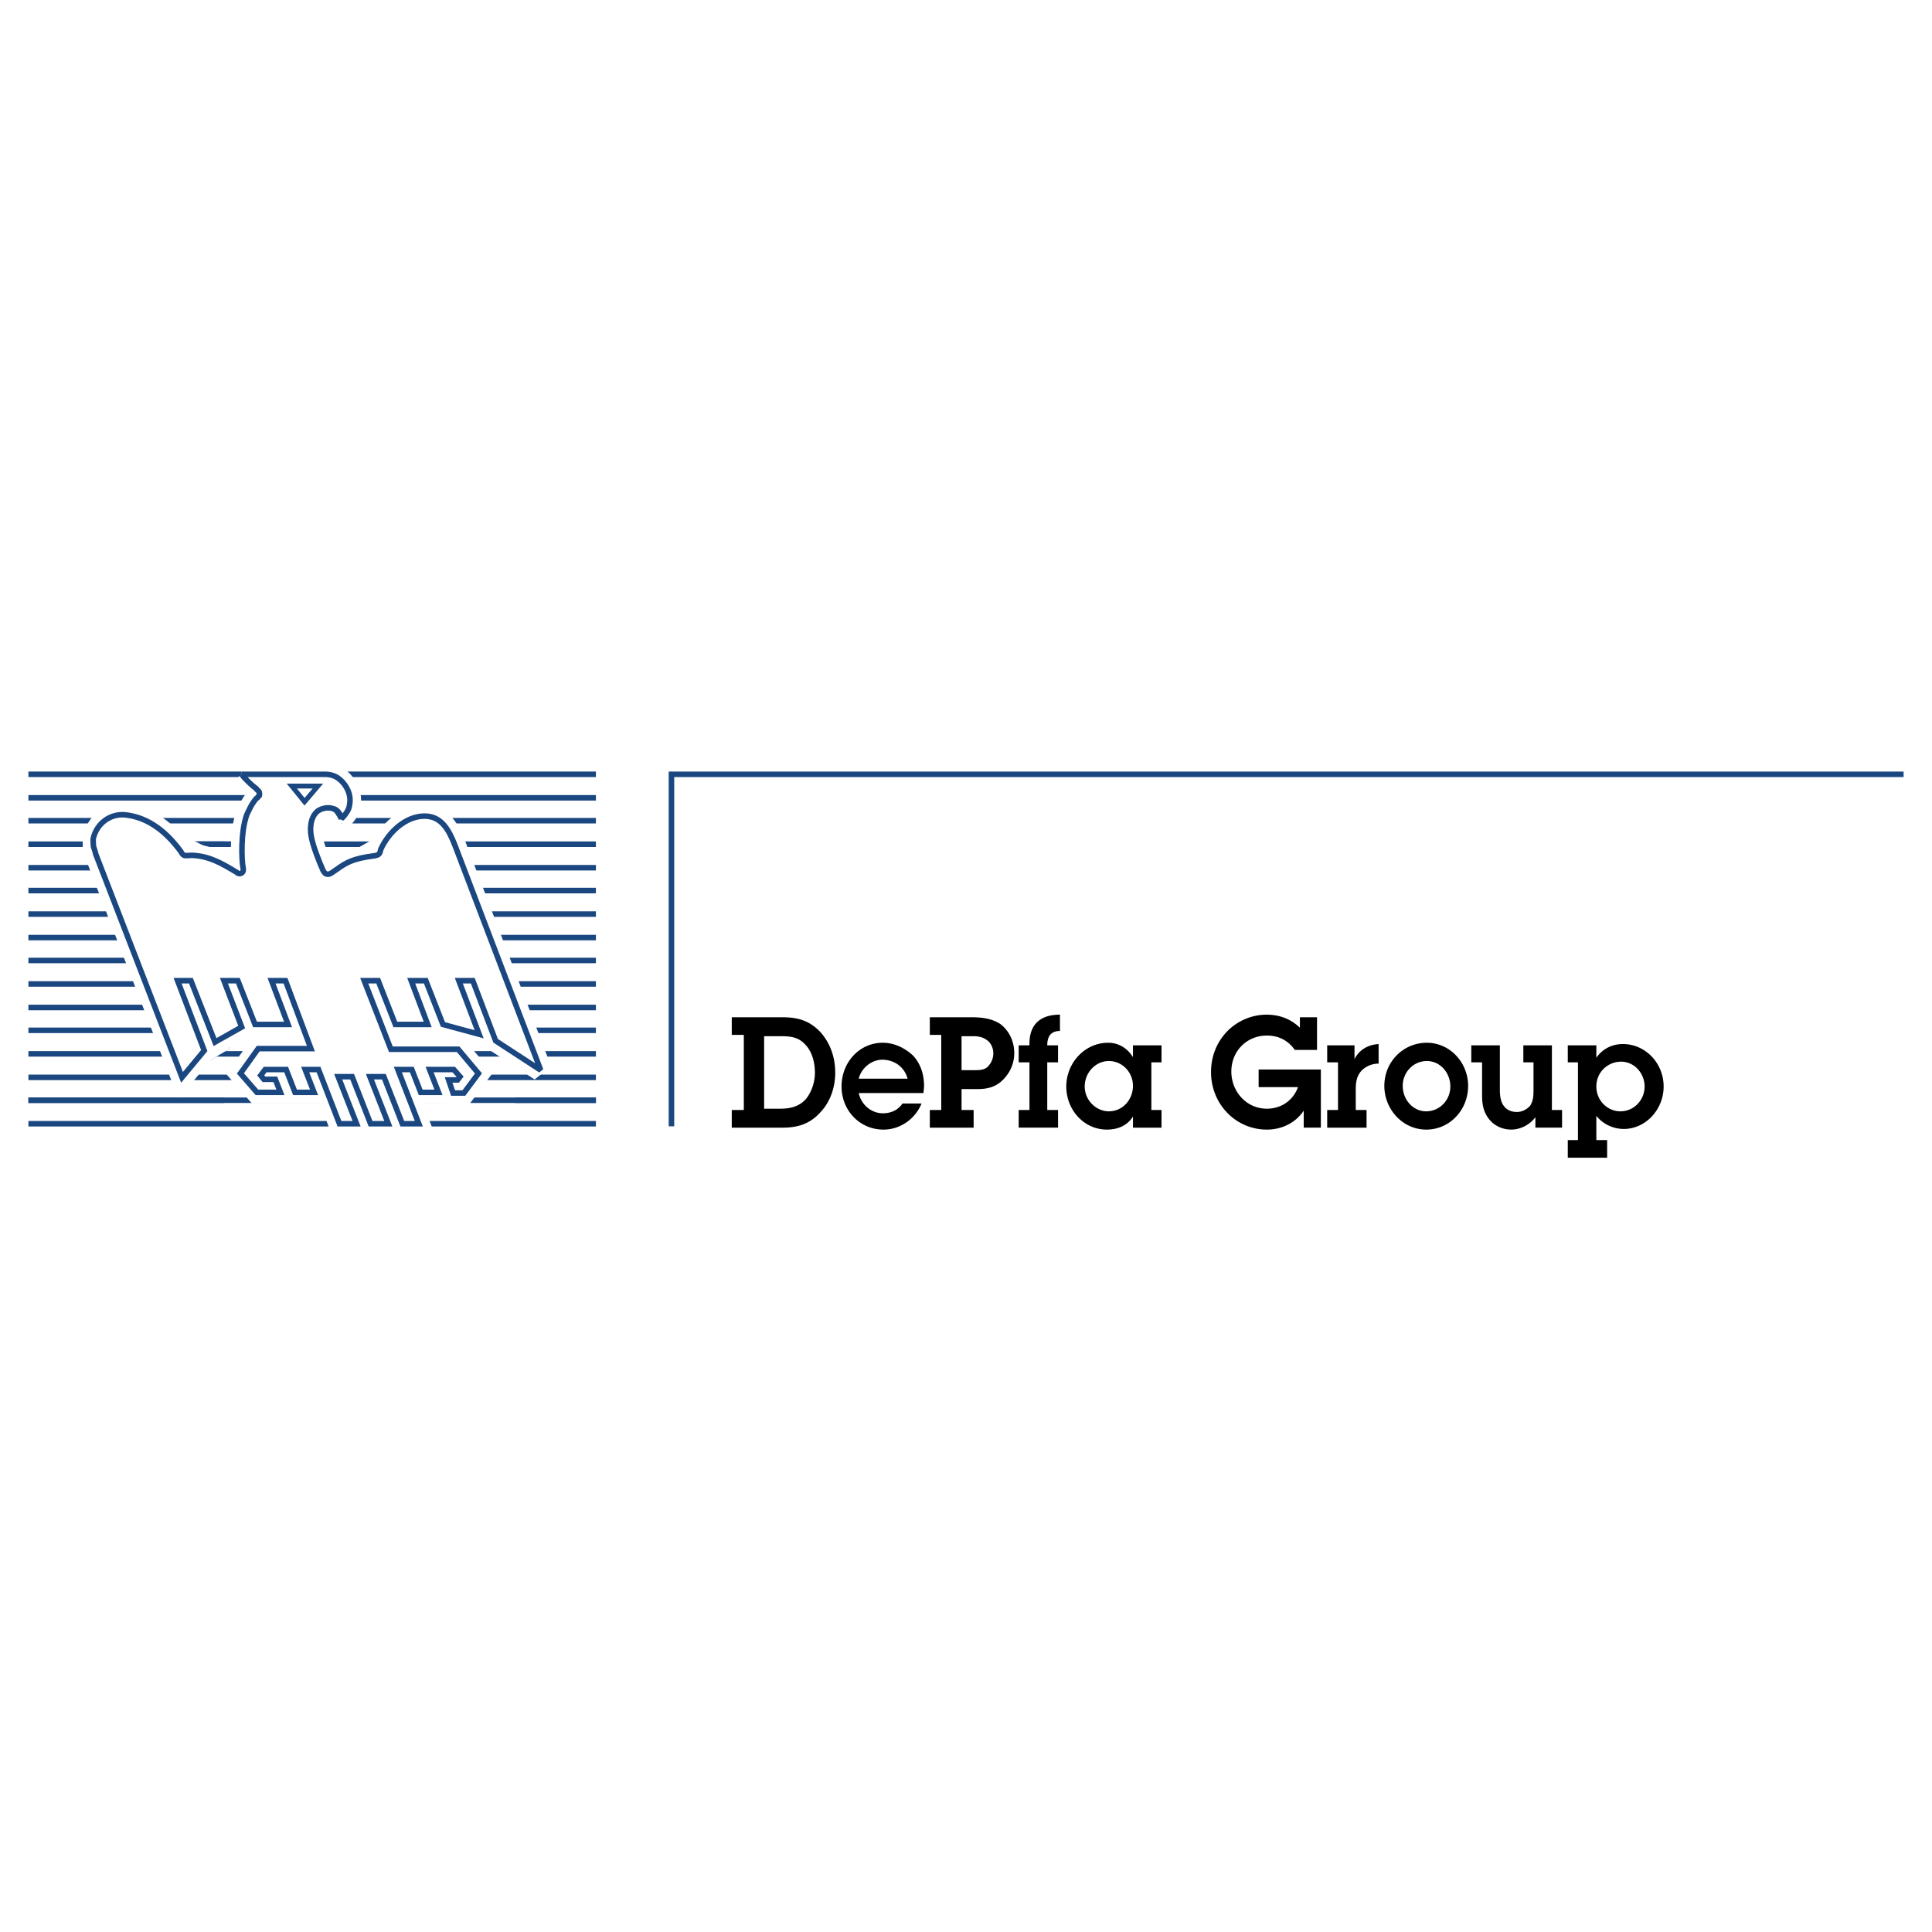 <svg xmlns="http://www.w3.org/2000/svg" width="2500" height="2500" viewBox="0 0 192.756 192.756"><path fill-rule="evenodd" clip-rule="evenodd" fill="#fff" d="M0 0h192.756v192.756H0V0z"/><path d="M59.455 77.253H2.835" fill="none" stroke="#1b4781" stroke-width=".552" stroke-miterlimit="2.613"/><path d="M23.861 84.226h-5.89" fill="none" stroke="#2360a5" stroke-width=".552" stroke-miterlimit="2.613"/><path d="M38.301 84.226h-6.903m-22.8 0H2.834m56.621 25.544H2.835m-.001 2.345h30.717m8.424 0h17.48m-41.864-4.627H2.834m56.621 0H47.422m-23.244 0h-5.51m-2.343-4.691H2.835m56.62 0h-6.903m-35.214 2.346H2.834m22.674 0h-5.193m31.097 0h-5.447m13.49 0h-5.89m-38.127-4.627H2.834m56.621 0h-7.663M14.551 98.17H2.834m56.621 0h-8.55m-37.177-2.346H2.834m56.621 0h-9.626m-37.115-2.281h-9.88m56.621 0H48.942m-37.051-2.345H2.834m56.621 0H48.118m-37.113-2.346h-8.17m56.62 0h-12.16m-37.177-2.28H2.834m56.621 0h-13.11m-20.9-6.973H2.835m56.62 0h-24.51m24.51 4.627h-13.68M9.358 81.88H2.835m21.09 0h-8.107m43.637 0H34.059" fill="none" stroke="#1b4781" stroke-width=".552" stroke-miterlimit="2.613"/><path d="M22.405 84.226h-3.104" fill="none" stroke="#2360a5" stroke-width=".552" stroke-miterlimit="2.613"/><path d="M20.758 105.598c.76-.521 1.203-.781 2.026-1.236" fill="none" stroke="#2360a5" stroke-width=".626" stroke-miterlimit="2.613"/><path d="M33.298 80.707c.253.065.38.326.506.521.063.065.126.196.253.456" fill="none" stroke="#2360a5" stroke-width=".552" stroke-miterlimit="2.613"/><path d="M23.861 84.226h-5.89" fill="none" stroke="#1b4781" stroke-width=".552" stroke-miterlimit="2.613"/><path d="M35.388 85.203c.887-.651 1.393-.782 2.09-1.303" fill="none" stroke="#fff" stroke-width=".626" stroke-miterlimit="2.613"/><path d="M24.115 77.253s.95 1.043 1.457 1.434c.063.13.127.13.253.261.063.065.063.195.063.326s0 .13-.127.196c-.063.13-.063.13-.19.195-.507.586-.76 1.238-.95 1.629-.633 1.759-.506 4.562-.379 5.213.063.261.126.456-.127.587-.19.13-.38.064-.507-.065-1.52-.913-2.723-1.629-4.497-1.694-.19 0-.57.065-.76 0-.126-.065-.253-.261-.316-.391-1.773-2.411-3.673-3.454-5.573-3.649a2.883 2.883 0 0 0-3.104 2.411v.847c.063.391.19.651.19.651l8.614 22.285 2.216-2.672-2.66-6.973h1.33l2.406 6.125 2.66-1.498-1.773-4.627h1.394l1.71 4.367h3.293l-1.646-4.367h1.394l2.533 6.777h-5.257l-1.773 2.477 1.647 1.889h2.343l-.507-1.303h-1.14l-.317-.391.443-.586h2.09l.886 2.279h1.9l-.887-2.279h1.33l2.09 5.408h1.71l-1.836-4.691h1.393l1.836 4.691h1.773l-1.837-4.691H38.3l1.837 4.691h1.646l-2.09-5.408h1.393l.887 2.279h1.773l-.887-2.279h2.407l.633.717-.253.324h-.887l.443 1.305h1.077l1.457-1.955-2.026-2.412h-6.713l-2.66-6.842h1.394l1.71 4.367h3.23l-1.646-4.367h1.457l1.71 4.367 3.61.977-2.026-5.344h1.393l2.28 5.996 4.497 2.932-8.55-22.416c-.633-1.629-1.393-2.932-3.04-2.932-1.9 0-3.61 1.629-4.37 3.323-.063.261-.063.391-.253.521-.126.065-.38.131-.507.131-1.9.26-2.597.586-3.673 1.368-.316.195-.507.586-.823.456-.253-.065-.38-.195-.507-.391-.316-.717-1.077-2.541-1.203-3.583-.063-.456-.126-1.694.696-2.346.507-.326 1.141-.392 1.584-.196.253.065.443.261.57.456.063.13.19.326.19.521l.253-.261c.19-.261.506-.586.57-1.173.253-1.368-.823-2.606-1.646-2.867-.38-.131-.634-.131-.95-.131l-8.172.001z" fill="none" stroke="#fff" stroke-width="2.208" stroke-miterlimit="2.613"/><path fill="none" stroke="#1b4781" stroke-width=".486" stroke-miterlimit="2.613" d="M29.118 78.426h2.596l-1.329 1.564-1.267-1.564z"/><path d="M24.115 77.253s.127.195.253.326c.443.457.696.717 1.203 1.108.063.13.127.13.253.261.063.065.063.195.063.326s0 .13-.127.195c-.063.13-.063.13-.19.196-.507.586-.76 1.238-.95 1.629-.633 1.759-.506 4.562-.379 5.213.063.261.063.456-.127.586s-.38.065-.507-.065c-1.52-.913-2.723-1.629-4.497-1.694-.19 0-.57.065-.76 0-.126-.065-.253-.261-.316-.391-1.773-2.411-3.673-3.454-5.573-3.649-1.52-.13-2.85.912-3.167 2.411 0 .13 0 .717.063.847.127.326.19.651.19.651l8.614 22.285 2.216-2.672-2.66-6.973h1.33l2.406 6.125 2.66-1.498-1.773-4.627h1.394l1.71 4.367h3.293l-1.646-4.367h1.394l2.533 6.777h-5.257l-1.773 2.477 1.647 1.889h2.343l-.507-1.303h-1.14l-.317-.391.443-.586h2.09l.887 2.279h1.9l-.887-2.279h1.33l2.09 5.408h1.71l-1.836-4.691h1.393l1.837 4.691h1.773l-1.837-4.691h1.394l1.837 4.691h1.646l-2.09-5.408h1.393l.887 2.279h1.773l-.887-2.279h2.407l.633.717-.253.324h-.887l.443 1.305h1.077l1.457-1.955-2.026-2.412h-6.713l-2.66-6.842h1.394l1.71 4.367h3.23l-1.646-4.367h1.457l1.71 4.367 3.61.977-2.026-5.344h1.393l2.28 5.996 4.497 2.932-8.55-22.416c-.633-1.629-1.393-2.932-3.04-2.932-1.9 0-3.61 1.629-4.37 3.323-.063.261-.063.391-.253.521-.126.065-.38.131-.507.131-1.9.26-2.597.586-3.673 1.368-.316.195-.57.456-.823.456-.316 0-.38-.195-.507-.391-.316-.717-1.077-2.542-1.203-3.583-.063-.456-.126-1.694.696-2.346.507-.326 1.141-.392 1.584-.196.253.065.443.261.57.456.063.13.19.326.19.521l.253-.26c.19-.261.506-.586.57-1.173.253-1.369-.823-2.606-1.646-2.867-.38-.13-.634-.13-.95-.13h-8.173z" fill="none" stroke="#1b4781" stroke-width=".552" stroke-miterlimit="2.613"/><path d="M18.035 83.574c.95.457 1.52.782 2.47 1.238m.253 20.786c.76-.521 1.203-.781 2.026-1.236" fill="none" stroke="#fff" stroke-width=".626" stroke-miterlimit="2.613"/><path d="M33.298 80.707c.253.065.38.326.506.521.063.065.126.196.253.456M22.341 109.77H2.834m56.621 0h-8.043m15.579 2.605V77.253h122.931" fill="none" stroke="#1b4781" stroke-width=".552" stroke-miterlimit="2.613"/><path d="M73.008 112.506h5.066c1.583 0 2.787-.391 3.863-1.629.95-1.043 1.394-2.477 1.394-3.846 0-1.562-.507-2.996-1.521-4.104-1.076-1.109-2.216-1.434-3.736-1.434h-5.066v1.758h1.203v7.494h-1.203v1.761zm3.23-9.123h1.646c.95 0 1.773.066 2.47.848.697.717.95 1.824.95 2.801 0 .914-.316 1.891-.887 2.607-.697.781-1.583.977-2.597.977h-1.583v-7.233h.001zM90.044 110.096c-.443.65-1.14.977-1.963.977-1.14 0-2.153-.848-2.407-2.02h6.459l.063-.652c0-1.174-.316-2.215-1.076-3.062-.824-.781-1.9-1.303-3.04-1.303-2.344 0-4.117 1.955-4.117 4.365s1.836 4.301 4.18 4.301c1.646 0 3.167-1.043 3.8-2.605h-1.899v-.001zm-4.369-2.477c.253-1.043 1.267-1.891 2.343-1.891 1.203 0 2.217.717 2.533 1.891h-4.876zM92.768 101.494v1.758h1.14v7.494h-1.14v1.76h4.371v-1.76h-1.204v-2.086h1.521c1.076 0 1.9-.195 2.66-.977.695-.717 1.076-1.629 1.076-2.607 0-1.107-.443-2.148-1.33-2.865-.822-.588-1.9-.717-2.85-.717h-4.244zm3.167 5.277v-3.389h1.14c.508 0 .951.066 1.395.391.379.262.633.783.633 1.303 0 .521-.189.979-.57 1.369-.379.326-.822.326-1.393.326h-1.205zM104.484 105.99h1.076v-1.695h-1.076c0-.912.381-1.434 1.268-1.434v-1.629c-1.963 0-3.104.979-3.041 3.062h-1.076v1.695h1.076v4.756h-1.076v1.76h3.926v-1.76h-1.076v-4.755h-.001zM113.035 112.506h2.85v-1.76h-1.014v-4.756h1.014v-1.695h-2.85v1.174c-.57-.912-1.457-1.434-2.471-1.434-2.344 0-4.18 2.02-4.18 4.365s1.773 4.301 4.053 4.301c1.078 0 2.027-.391 2.598-1.303v1.108zm-2.406-1.629c-1.268 0-2.408-1.107-2.408-2.477s1.078-2.541 2.408-2.541 2.406 1.107 2.406 2.477c0 1.367-1.014 2.541-2.406 2.541zM131.781 106.707h-6.207v1.758h3.928c-.508 1.369-1.711 2.15-3.104 2.15-2.027 0-3.547-1.693-3.547-3.713s1.52-3.584 3.547-3.584c1.141 0 2.09.455 2.787 1.434h2.215v-3.258h-1.709v1.041c-.949-.912-2.09-1.303-3.357-1.303a5.533 5.533 0 0 0-3.988 1.76c-1.014 1.107-1.521 2.477-1.521 3.975 0 3.193 2.471 5.734 5.574 5.734 1.457 0 2.85-.652 3.674-1.891v1.695h1.709v-5.798h-.001zM135.139 104.295h-2.725v1.695h1.078v4.756h-1.078v1.76h3.928v-1.76h-1.078v-2.086c0-.781.127-1.434.697-1.953a2.383 2.383 0 0 1 1.584-.588v-1.955c-1.014.066-1.9.521-2.406 1.5v-1.369zM142.295 112.701c2.344 0 4.18-1.955 4.18-4.365 0-2.346-1.836-4.301-4.117-4.301-2.344 0-4.242 1.889-4.242 4.301-.001 2.346 1.835 4.365 4.179 4.365zm0-1.824c-1.33 0-2.344-1.174-2.344-2.541 0-1.369 1.076-2.477 2.406-2.477s2.344 1.172 2.344 2.541-1.076 2.477-2.406 2.477zM154.834 104.295h-2.85v1.695h1.014v2.67c0 .588 0 1.109-.316 1.631-.316.391-.824.65-1.33.65-.57 0-1.076-.195-1.393-.717-.254-.391-.318-.977-.318-1.498v-4.432h-2.85v1.695h1.076v3.258c0 .912.127 1.693.697 2.41.508.652 1.33 1.043 2.217 1.043s1.836-.457 2.406-1.238v1.043h2.66v-1.76h-1.014v-6.45h.001zM157.432 113.744h-1.014v1.76h3.926v-1.76h-1.076v-2.412a3.542 3.542 0 0 0 2.725 1.305c2.217 0 3.988-1.955 3.988-4.236 0-2.346-1.836-4.236-4.053-4.236-1.076 0-2.025.457-2.66 1.369v-1.238h-2.85v1.695h1.014v7.753zm4.242-2.867c-1.33 0-2.406-1.107-2.406-2.477 0-1.434 1.141-2.477 2.471-2.477s2.344 1.174 2.344 2.477c-.001 1.37-1.079 2.477-2.409 2.477z" fill-rule="evenodd" clip-rule="evenodd"/></svg>